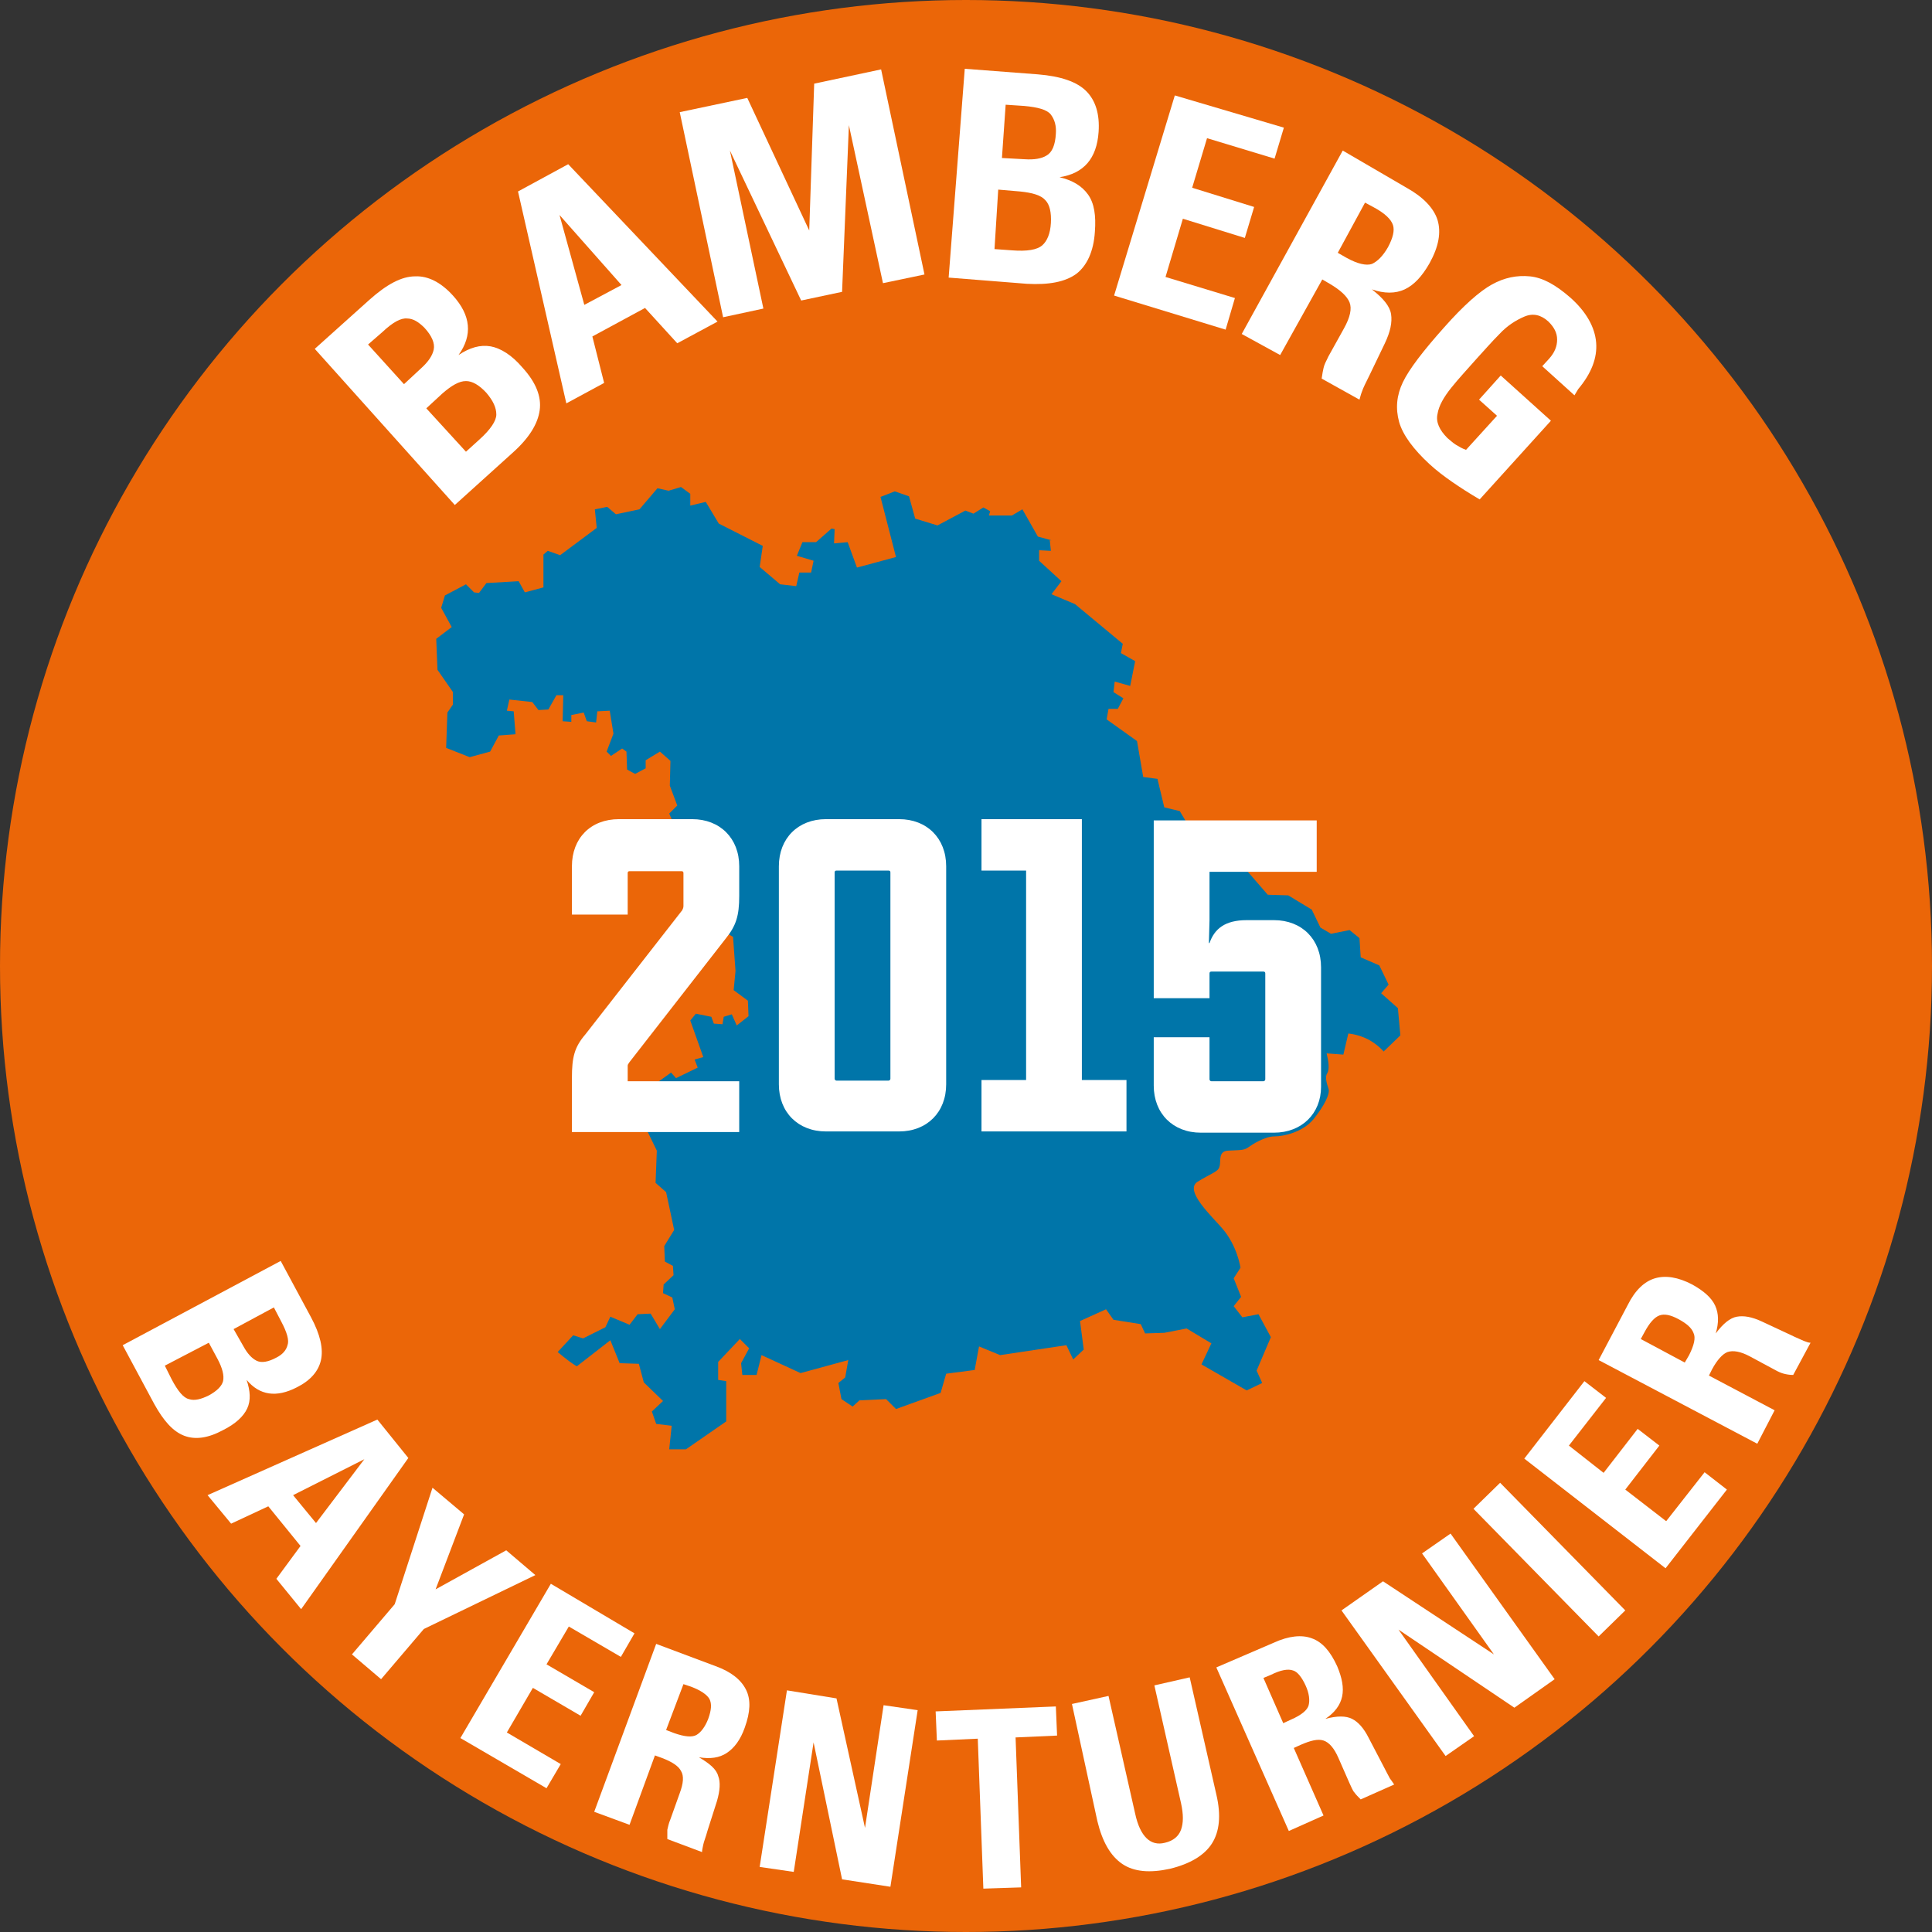 <?xml version="1.0" encoding="utf-8"?>
<!-- Generator: $$$/GeneralStr/196=Adobe Illustrator 27.6.0, SVG Export Plug-In . SVG Version: 6.00 Build 0)  -->
<svg version="1.1" id="Ebene_1" xmlns="http://www.w3.org/2000/svg" xmlns:xlink="http://www.w3.org/1999/xlink" x="0px" y="0px"
	 viewBox="0 0 311.8 311.8" style="enable-background:new 0 0 311.8 311.8;" xml:space="preserve">
<rect x="0" y="0" width="311.8" height="311.8" fill="#333333" stroke="none"/>
<style type="text/css">
	.st0{fill:#EB6608;}
	.st1{fill-rule:evenodd;clip-rule:evenodd;fill:#0075A9;}
	.st2{fill:#FFFFFF;}
</style>
<circle class="st0" cx="155.9" cy="155.9" r="155.9"/>
<path class="st1" d="M169.4,87l0.2,1.9l-1.9-0.1l0,1.7l3.6,3.3l-1.6,2.1l3.8,1.6l7.7,6.4l-0.3,1.5l2.3,1.3l-0.8,4l-2.5-0.7l-0.2,1.7
	l1.6,1l-0.9,1.7l-1.5,0l-0.3,1.7l4.9,3.5l1,5.8l2.3,0.3l1.1,4.6l2.5,0.6l2.8,4.7l6.8,3.5l4.6,5.3l3.3,0.1l3.8,2.3l1.4,2.9l1.7,1
	l3-0.6l1.6,1.3l0.2,3.1l3,1.3l1.5,3.1l-1.2,1.4l2.7,2.4l0.4,4.4l-2.7,2.6c0,0-0.8-1-2.4-1.9c-1.7-0.9-3.3-1-3.3-1l-0.8,3.4l-2.7-0.2
	c0.3,1.2,0.5,2.6,0.1,3.2c-0.4,0.6-0.1,1.6,0.2,2.5c0.3,0.8-0.7,2.8-2.4,4.9c-1.7,2.1-4.8,2.8-6.3,2.8c-1.6,0-3.6,1.3-4.3,1.8
	c-0.7,0.5-1.5,0.4-3.2,0.5c-1.7,0.1-1.1,1.8-1.4,2.6c-0.2,0.8-1.2,1-3.5,2.4c-2.3,1.4,2.3,5.6,4,7.6c2.4,2.8,2.9,6.3,2.9,6.3
	l-1.1,1.7l1.2,3l-1.2,1.5l1.4,1.8l2.6-0.5l2,3.7l-2.3,5.4l0.9,2l-2.5,1.2l-7.3-4.2l1.6-3.4l-4-2.4l-3.6,0.7l-3.1,0.1l-0.7-1.5
	l-4.4-0.7l-1.2-1.7l-4.2,1.9l0.6,4.6l-1.7,1.6l-1.1-2.3l-10.7,1.6l-3.4-1.4l-0.7,3.8l-4.6,0.6l-0.9,3.1l-7.2,2.6l-1.6-1.6l-4.3,0.2
	l-1.1,1l-1.8-1.2l-0.5-2.6l1.1-0.9l0.5-2.8l-7.7,2.1l-6.3-2.9l-0.8,3.2l-2.3,0l-0.2-1.9l1.3-2.4l-1.5-1.5l-3.5,3.7v2.9l1.3,0.2v6.5
	l-6.5,4.5h-2.7l0.4-3.8l-2.5-0.3l-0.7-2l1.8-1.7l-3.1-3l-0.8-3l-3.1-0.1l-1.5-3.7l-5.4,4.2c-0.6-0.3-1.8-1.2-3.1-2.3l2.5-2.7
	l1.6,0.5l3.6-1.8l0.8-1.7l3.1,1.3l1.3-1.7l2.1-0.1l1.5,2.5l2.4-3.2l-0.4-1.9l-1.5-0.7l0.1-1.4l1.6-1.5l-0.1-1.5l-1.3-0.7l-0.1-2.5
	l1.6-2.6l-1.3-6.1l-1.7-1.5l0.2-5.2l-1.8-3.7l-1.2-0.1l-1.3-2.9l3.7-2.2l0.4-1.9l2.5-1.8l0.8,0.9l3.5-1.7l-0.5-1.3l1.4-0.4l-2.1-5.9
	l0.9-1.1l2.5,0.5l0.4,1.1l1.4,0.1l0.2-1.2l1.3-0.4l0.8,1.8l1.9-1.5l-0.1-2.5l-2.3-1.7l0.3-3.1l-0.4-5.5l-4.6-2.7l-1.8-4.6l0.5-1.8
	l-3.5-2.6l-0.3-3.7l0.6-1.8l-1.2-2.7l1.3-1.3l-1.2-3.2l0.1-4l-1.7-1.5l-2.3,1.4l0,1.3l-1.7,0.9l-1.3-0.7l-0.1-2.9l-0.7-0.5l-1.8,1.2
	l-0.7-0.7l1.1-2.9l-0.6-3.7l-2,0.1l-0.2,1.8l-1.5-0.2l-0.5-1.4l-2,0.4v1.1l-1.4-0.1l0.1-4.2l-1.1,0l-1.3,2.3l-1.6,0.1l-1-1.3
	l-3.7-0.4l-0.4,1.8l1.1,0.1l0.3,3.7l-2.7,0.2l-1.4,2.6l-3.3,0.9l-3.8-1.5l0.2-5.7l0.9-1.3v-2l-2.5-3.6l-0.2-5l2.5-1.9l-1.7-3.1
	l0.6-2l3.4-1.8l1.3,1.3l0.8,0.1l1.2-1.6l5.2-0.3l1,1.8l3-0.8v-5.3l0.7-0.6l2,0.7l5.9-4.4l-0.3-3l2-0.4l1.4,1.2l3.8-0.8l2.9-3.4
	l1.8,0.4l2-0.6l1.5,1.1v1.9l2.5-0.6l2.1,3.5l7.1,3.6l-0.5,3.4l3.3,2.8l2.6,0.3l0.5-2.2h1.9l0.4-1.9l-2.7-0.8l0.9-2.2h2.2l2.5-2.2
	l0.5,0.1l-0.1,2.3l2.2-0.2l1.5,4.1l6.3-1.7l-2.5-9.7l2.3-0.9l2.3,0.8l1,3.6l3.6,1.1l4.5-2.4l1.3,0.5l1.6-1l1.1,0.6l-0.2,0.7l3.7,0
	l1.7-1l2.5,4.4l2.2,0.6H169.4L169.4,87z"/>
<g>
	<path class="st2" d="M119.3,174.4v8.3h-27v-8.7c0-3.4,0.4-5,2.2-7.1l15.6-20c0.1-0.2,0.2-0.4,0.2-0.7v-5.3c0-0.2-0.1-0.3-0.3-0.3
		h-8.4c-0.2,0-0.3,0.1-0.3,0.3v6.7h-9v-7.8c0-4.5,3-7.6,7.6-7.6h11.8c4.5,0,7.6,3.1,7.6,7.6v4.8c0,3.2-0.5,4.8-2.2,6.9l-15.5,19.9
		c-0.2,0.3-0.3,0.4-0.3,0.6v2.5H119.3z"/>
	<path class="st2" d="M145.1,182.6h-11.8c-4.5,0-7.6-3.1-7.6-7.6v-35.2c0-4.5,3.1-7.6,7.6-7.6h11.8c4.5,0,7.6,3.1,7.6,7.6V175
		C152.7,179.5,149.6,182.6,145.1,182.6z M135,174.4h8.4c0.1,0,0.3-0.1,0.3-0.3v-33.3c0-0.2-0.1-0.3-0.3-0.3H135
		c-0.2,0-0.3,0.1-0.3,0.3v33.3C134.7,174.2,134.8,174.4,135,174.4z"/>
	<path class="st2" d="M158.4,182.6v-8.3h7.2v-33.8h-7.2v-8.3h16.2v42.1h7.2v8.3H158.4z"/>
	<path class="st2" d="M205.6,182.8h-11.8c-4.5,0-7.6-3.1-7.6-7.6v-7.8h9v6.8c0,0.1,0.1,0.3,0.3,0.3h8.4c0.1,0,0.3-0.1,0.3-0.3v-17.1
		c0-0.2-0.1-0.3-0.3-0.3h-8.4c-0.2,0-0.3,0.1-0.3,0.3v4h-9v-28.7h26.3v8.3h-17.3v7.8l-0.1,3.7h0.1c0.8-2.3,2.5-3.7,6-3.7h4.4
		c4.5,0,7.6,3.1,7.6,7.6v19.3C213.2,179.7,210.1,182.8,205.6,182.8z"/>
</g>
<g>
	<path class="st2" d="M50.2,212.6c1.5,2.8,2,5.1,1.6,6.9s-1.7,3.3-3.9,4.4c-3.3,1.7-6,1.3-8.1-1.2c0.6,1.8,0.7,3.3,0.1,4.6
		c-0.6,1.3-1.9,2.5-3.9,3.5c-2.4,1.3-4.5,1.6-6.3,0.9c-1.8-0.7-3.3-2.4-4.8-5.1l-5.1-9.5l25.5-13.6L50.2,212.6z M26.6,220.4l1.1,2.2
		c1,1.9,1.9,3,2.8,3.2c0.9,0.3,2,0,3.2-0.6c1.3-0.7,2.1-1.5,2.3-2.3c0.2-0.9-0.1-2.1-0.9-3.6l-1.4-2.6L26.6,220.4z M39.3,217.3
		c0.6,1.1,1.3,1.9,2.1,2.3s1.9,0.2,3.2-0.5c1-0.5,1.6-1.2,1.8-2c0.3-0.8-0.1-2.1-1-3.8l-1.2-2.3l-6.5,3.5L39.3,217.3z"/>
	<path class="st2" d="M65.9,235.3l-17.3,24.4l-4-4.9l3.9-5.3l-5.2-6.4l-6,2.8l-3.8-4.6l27.4-12.2L65.9,235.3z M47.3,241.3l3.7,4.5
		l7.8-10.3L47.3,241.3z"/>
	<path class="st2" d="M74.9,244.4l-4.6,12.1l11.4-6.3l4.7,4l-18,8.7l-6.9,8.1l-4.7-4l6.9-8.1l6.1-18.8L74.9,244.4z"/>
	<path class="st2" d="M102.4,263.6l-2.2,3.8l-8.4-4.9l-3.6,6.1l7.7,4.5l-2.2,3.8l-7.7-4.5l-4.2,7.2l8.7,5.1l-2.3,3.9l-13.9-8.1
		l14.6-24.9L102.4,263.6z"/>
	<path class="st2" d="M115.5,268.9c2.5,0.9,4.1,2.2,4.9,3.8s0.7,3.6-0.2,6.1c-0.7,2-1.7,3.3-2.9,4.1c-1.2,0.8-2.7,1-4.5,0.7
		c1.7,1,2.8,1.9,3.1,3c0.4,1,0.3,2.4-0.2,4.1l-1.5,4.7c-0.3,1.1-0.6,1.8-0.7,2.3c-0.1,0.5-0.2,0.9-0.2,1.2l-5.6-2.1
		c0-0.6,0-1.1,0-1.5c0.1-0.4,0.2-1,0.5-1.7l1.5-4.2c0.6-1.6,0.7-2.8,0.2-3.6c-0.4-0.8-1.5-1.5-3.1-2.1l-1.1-0.4l-4.1,11.2l-5.7-2.1
		l10-27.1L115.5,268.9z M107.5,279.2l1.3,0.5c1.7,0.6,2.9,0.7,3.6,0.3c0.7-0.4,1.4-1.3,1.9-2.6c0.5-1.4,0.6-2.4,0.2-3.2
		c-0.4-0.7-1.4-1.4-3-2l-1.2-0.4L107.5,279.2z"/>
	<path class="st2" d="M135,274.1l4.6,20.9l3-19.8l5.5,0.8l-4.4,28.5l-7.8-1.2l-4.6-22.1l-3.2,20.9l-5.5-0.8l4.4-28.5L135,274.1z"/>
	<path class="st2" d="M170.4,275.4l0.2,4.7l-6.7,0.3l0.9,24.2l-6.1,0.2l-0.9-24.2l-6.6,0.3l-0.2-4.7L170.4,275.4z"/>
	<path class="st2" d="M178.9,273.7l4.3,19c0.8,3.7,2.5,5.3,4.8,4.7c1.3-0.3,2.2-1,2.6-2.1c0.4-1.1,0.4-2.5,0-4.3l-4.3-19l5.7-1.3
		l4.3,18.9c0.8,3.4,0.5,6-0.7,7.9s-3.5,3.3-6.8,4.1c-3.2,0.7-5.8,0.5-7.7-0.8c-1.9-1.3-3.2-3.6-4-6.9L173,275L178.9,273.7z"/>
	<path class="st2" d="M205.6,265.1c2.4-1.1,4.5-1.3,6.1-0.7c1.7,0.6,3,2.1,4.1,4.5c0.8,1.9,1.1,3.5,0.8,4.9
		c-0.3,1.4-1.2,2.6-2.7,3.6c1.9-0.5,3.3-0.5,4.3,0c1,0.5,1.9,1.5,2.7,3.1l2.3,4.4c0.5,1,0.9,1.7,1.1,2.1c0.3,0.4,0.5,0.7,0.7,1
		l-5.4,2.4c-0.4-0.4-0.8-0.8-1-1.1c-0.3-0.3-0.5-0.9-0.8-1.5l-1.8-4.1c-0.7-1.6-1.5-2.5-2.4-2.8c-0.9-0.3-2.1,0-3.7,0.7l-1.1,0.5
		l4.8,10.9l-5.6,2.5l-11.7-26.4L205.6,265.1z M207.1,278.1l1.3-0.6c1.6-0.7,2.6-1.5,2.8-2.3c0.2-0.8,0.1-1.9-0.5-3.2
		c-0.6-1.3-1.3-2.2-2-2.4c-0.8-0.3-2-0.1-3.6,0.7l-1.2,0.5L207.1,278.1z"/>
	<path class="st2" d="M223.2,255.2l17.9,11.8l-11.6-16.3l4.6-3.2l16.8,23.5l-6.5,4.6L225.7,263l12.2,17.2l-4.6,3.2l-16.8-23.5
		L223.2,255.2z"/>
	<path class="st2" d="M242.1,239.3l20.2,20.6l-4.3,4.2l-20.2-20.6L242.1,239.3z"/>
	<path class="st2" d="M255.7,222.9l3.5,2.7l-6,7.7l5.6,4.4l5.5-7.1l3.5,2.7l-5.5,7.1l6.6,5.1l6.2-7.9l3.6,2.8l-9.9,12.7L246,235.4
		L255.7,222.9z"/>
	<path class="st2" d="M262.7,210.6c1.2-2.4,2.7-3.8,4.4-4.3c1.7-0.5,3.7-0.2,6,1c1.8,1,3.1,2.1,3.7,3.4c0.6,1.3,0.6,2.8,0.1,4.5
		c1.2-1.6,2.3-2.5,3.4-2.7c1.1-0.2,2.4,0,4.1,0.8l4.5,2.1c1,0.5,1.8,0.8,2.2,1c0.5,0.2,0.8,0.3,1.1,0.3l-2.8,5.2
		c-0.6,0-1.1-0.1-1.5-0.2c-0.4-0.1-0.9-0.3-1.6-0.7l-3.9-2.1c-1.5-0.8-2.7-1-3.6-0.7c-0.8,0.3-1.7,1.3-2.5,2.8l-0.5,1l10.6,5.6
		l-2.8,5.4L258,219.5L262.7,210.6z M271.9,219.9l0.7-1.2c0.8-1.6,1.1-2.8,0.7-3.6c-0.3-0.8-1.1-1.5-2.4-2.2
		c-1.3-0.7-2.3-0.9-3.1-0.6c-0.8,0.3-1.6,1.2-2.4,2.7l-0.6,1.1L271.9,219.9z"/>
</g>
<g>
	<path class="st2" d="M59.6,48.4c2.8-2.5,5.2-3.8,7.4-3.8c2.1-0.1,4.2,1,6.1,3.1c2.9,3.2,3.2,6.4,0.9,9.6c1.8-1.2,3.5-1.7,5.2-1.4
		c1.6,0.3,3.4,1.4,5.1,3.4c2.2,2.4,3.1,4.7,2.8,6.9c-0.3,2.2-1.7,4.5-4.4,6.9l-9.3,8.4L50.8,56.3L59.6,48.4z M68,59.4
		c1.1-1,1.8-2,2-3c0.2-1-0.3-2.2-1.5-3.5c-0.9-0.9-1.8-1.5-2.8-1.5c-1-0.1-2.3,0.6-4,2.2l-2.3,2l5.8,6.4L68,59.4z M75.2,72.9
		l2.1-1.9c1.9-1.7,2.8-3.1,2.8-4.1c0-1.1-0.5-2.2-1.6-3.5c-1.2-1.3-2.3-1.9-3.3-1.9c-1.1,0-2.3,0.7-3.8,2l-2.6,2.4L75.2,72.9z"/>
	<path class="st2" d="M91.7,26.5l24.1,25.4l-6.5,3.5l-5.2-5.7l-8.5,4.6l1.9,7.5l-6.1,3.3l-7.8-34.2L91.7,26.5z M94.3,49.2l6-3.2
		L90.3,34.7L94.3,49.2z"/>
	<path class="st2" d="M120.6,15.8l10,21.4l0.8-23.7l10.8-2.3l7,33.1l-6.7,1.4L137,20.2l-1.1,26.9l-6.6,1.4l-11.5-24.2l5.4,25.5
		l-6.5,1.4l-7-33.1L120.6,15.8z"/>
	<path class="st2" d="M167.5,12c3.7,0.3,6.3,1.2,7.8,2.7c1.5,1.5,2.2,3.7,2,6.6c-0.3,4.3-2.4,6.7-6.3,7.3c2.1,0.5,3.6,1.4,4.6,2.8
		s1.3,3.4,1.1,6c-0.2,3.2-1.3,5.5-3,6.8c-1.8,1.3-4.4,1.8-8,1.6l-12.6-1l2.6-33.7L167.5,12z M160.5,40.2l2.8,0.2
		c2.5,0.2,4.1-0.1,4.9-0.8c0.8-0.7,1.3-1.9,1.4-3.6c0.1-1.7-0.2-3-0.9-3.7c-0.7-0.8-2.1-1.2-4.1-1.4l-3.5-0.3L160.5,40.2z
		 M165.4,25.7c1.5,0.1,2.7-0.1,3.5-0.6c0.9-0.5,1.4-1.7,1.5-3.5c0.1-1.3-0.2-2.3-0.8-3.1c-0.6-0.8-2.1-1.2-4.3-1.4l-3-0.2l-0.6,8.6
		L165.4,25.7z"/>
	<path class="st2" d="M207.2,20.6l-1.5,5l-10.9-3.3l-2.4,8l10,3.1l-1.5,5l-10-3.1l-2.8,9.4l11.2,3.4l-1.5,5.1l-18-5.5l9.8-32.3
		L207.2,20.6z"/>
	<path class="st2" d="M227,30.3c2.7,1.5,4.4,3.3,5,5.2c0.6,2,0.2,4.3-1.3,7c-1.2,2.1-2.5,3.5-4,4.2c-1.5,0.7-3.3,0.7-5.3,0
		c1.8,1.4,2.9,2.7,3.1,4c0.2,1.3-0.1,2.8-1,4.7l-2.5,5.2c-0.6,1.2-1,2-1.2,2.6c-0.2,0.5-0.3,1-0.4,1.3l-6.1-3.4
		c0.1-0.7,0.2-1.3,0.3-1.7c0.1-0.5,0.4-1.1,0.8-1.9l2.5-4.5c1-1.8,1.3-3.2,0.9-4.2c-0.4-1-1.5-2-3.2-3l-1.2-0.7l-6.8,12.2l-6.2-3.4
		l16.3-29.6L227,30.3z M215.9,40.8l1.4,0.8c1.8,1,3.2,1.3,4.1,1c0.9-0.4,1.8-1.3,2.6-2.7c0.8-1.5,1.1-2.7,0.8-3.6
		c-0.3-0.9-1.3-1.9-3.2-2.9l-1.3-0.7L215.9,40.8z"/>
	<path class="st2" d="M254.1,63.8l-5.2-4.7l1.1-1.2c0.9-1,1.3-2,1.3-3.1c0-1.1-0.5-2-1.4-2.9c-1.2-1.1-2.5-1.4-3.9-0.8
		c-1.4,0.6-2.8,1.5-4,2.8c-1.3,1.3-2.5,2.7-3.7,4c-1.5,1.7-2.9,3.2-4.1,4.7c-1.2,1.5-2,2.9-2.2,4.2c-0.3,1.3,0.3,2.6,1.6,3.9
		c0.5,0.4,0.9,0.8,1.4,1.1c0.5,0.3,1,0.6,1.6,0.8l5-5.5l-2.9-2.6l3.5-3.9l8.1,7.3l-11.5,12.7c-1.7-1-3.1-1.9-4.4-2.8
		c-1.3-0.9-2.5-1.8-3.7-2.9c-2.6-2.4-4.3-4.7-4.9-6.8c-0.6-2.2-0.4-4.3,0.6-6.4c1-2.1,3.3-5.1,6.7-8.9c3.1-3.5,5.7-5.8,7.7-6.9
		c2-1.1,4-1.5,6.1-1.3c2.1,0.2,4.2,1.4,6.5,3.4c2.6,2.3,4,4.8,4.2,7.3c0.2,2.5-0.8,5-2.9,7.5L254.1,63.8z"/>
</g>
</svg>
